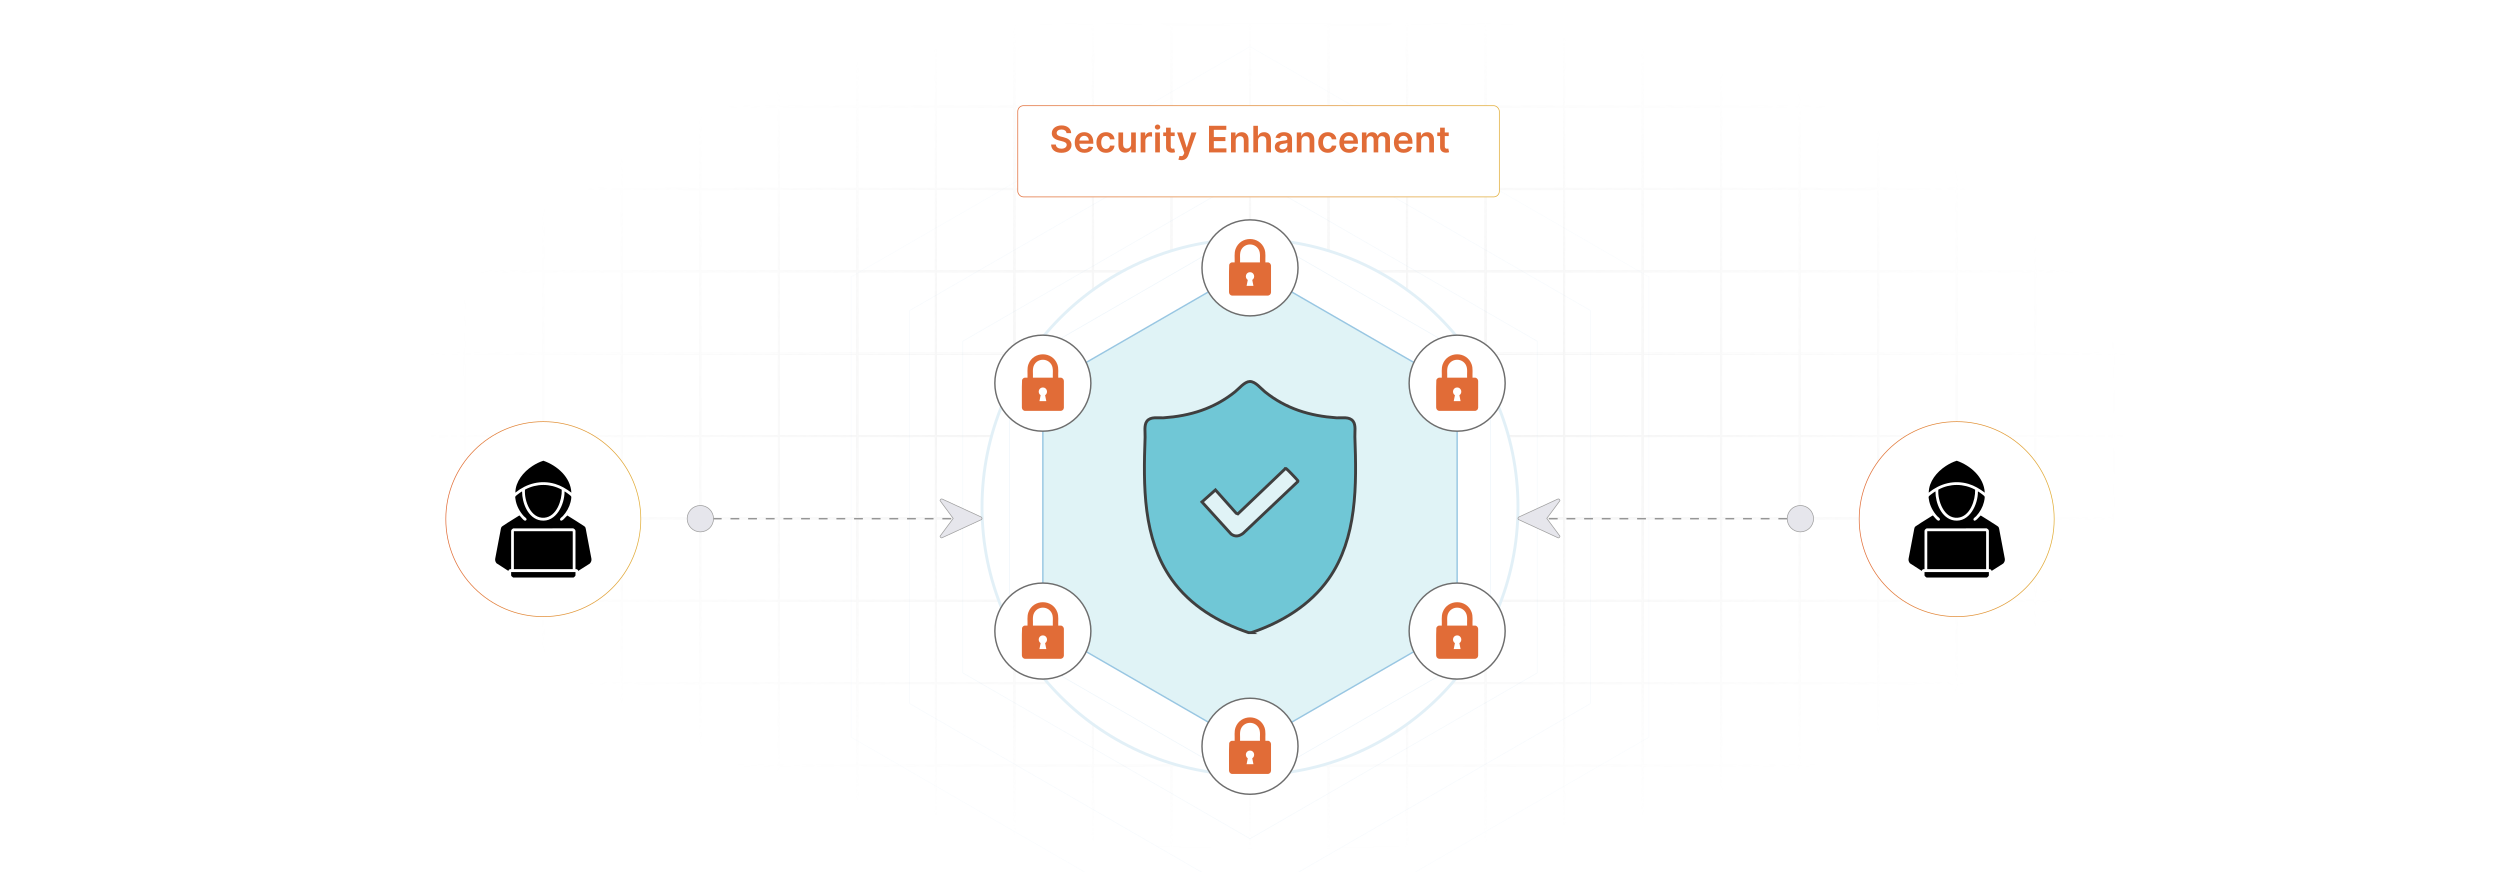 <?xml version="1.0" encoding="UTF-8"?>
<svg id="Layer_1" data-name="Layer 1" xmlns="http://www.w3.org/2000/svg" xmlns:xlink="http://www.w3.org/1999/xlink" viewBox="0 0 860 300">
  <defs>
    <filter id="luminosity-invert" x="39.647" y="-.272" width="782.115" height="300.272" color-interpolation-filters="sRGB" filterUnits="userSpaceOnUse">
      <feColorMatrix result="cm" values="-1 0 0 0 1 0 -1 0 0 1 0 0 -1 0 1 0 0 0 1 0"/>
    </filter>
    <radialGradient id="radial-gradient" cx="439.235" cy="148.479" fx="439.235" fy="148.479" r="298.487" gradientTransform="translate(0 74.962) scale(1 .495)" gradientUnits="userSpaceOnUse">
      <stop offset=".123" stop-color="#000" stop-opacity=".95"/>
      <stop offset="1" stop-color="#000" stop-opacity="0"/>
    </radialGradient>
    <mask id="mask" x="39.647" y="-.272" width="782.115" height="300.272" maskUnits="userSpaceOnUse">
      <g filter="url(#luminosity-invert)">
        <rect x="39.647" y="-.272" width="782.115" height="300.272" fill="url(#radial-gradient)"/>
      </g>
    </mask>
    <linearGradient id="linear-gradient" x1="346.986" y1="49.044" x2="512.898" y2="49.044" gradientUnits="userSpaceOnUse">
      <stop offset="0" stop-color="#e16c37"/>
      <stop offset="1" stop-color="#e1ad37"/>
    </linearGradient>
    <filter id="drop-shadow-1" x="319.88" y="5.76" width="226.08" height="92.16" filterUnits="userSpaceOnUse">
      <feOffset dx="3" dy="3"/>
      <feGaussianBlur result="blur" stdDeviation="10"/>
      <feFlood flood-color="#000" flood-opacity=".05"/>
      <feComposite in2="blur" operator="in"/>
      <feComposite in="SourceGraphic"/>
    </filter>
    <linearGradient id="linear-gradient-2" x1="153.235" y1="178.584" x2="220.56" y2="178.584" xlink:href="#linear-gradient"/>
    <linearGradient id="linear-gradient-3" x1="639.44" y1="178.584" x2="706.765" y2="178.584" xlink:href="#linear-gradient"/>
  </defs>
  <rect y="0" width="860" height="300" fill="#fff"/>
  <g mask="url(#mask)">
    <g opacity=".4">
      <path d="M808.41,291.922H51.59V8.078h756.819v283.845ZM52.09,291.422h755.819V8.578H52.09v282.845Z" fill="#e6e6e6" stroke="#d6d6d6" stroke-miterlimit="10" stroke-width=".25"/>
      <rect x="51.84" y="36.413" width="756.319" height=".5" fill="#e6e6e6" stroke="#d6d6d6" stroke-miterlimit="10" stroke-width=".25"/>
      <rect x="51.84" y="64.747" width="756.319" height=".5" fill="#e6e6e6" stroke="#d6d6d6" stroke-miterlimit="10" stroke-width=".25"/>
      <rect x="51.84" y="93.082" width="756.319" height=".5" fill="#e6e6e6" stroke="#d6d6d6" stroke-miterlimit="10" stroke-width=".25"/>
      <rect x="51.84" y="121.415" width="756.319" height=".5" fill="none" stroke="#d6d6d6" stroke-miterlimit="10" stroke-width=".25"/>
      <rect x="51.84" y="149.75" width="756.319" height=".5" fill="#e6e6e6" stroke="#d6d6d6" stroke-miterlimit="10" stroke-width=".25"/>
      <rect x="51.84" y="178.084" width="756.319" height=".5" fill="#e6e6e6" stroke="#d6d6d6" stroke-miterlimit="10" stroke-width=".25"/>
      <rect x="51.84" y="206.418" width="756.319" height=".5" fill="#e6e6e6" stroke="#d6d6d6" stroke-miterlimit="10" stroke-width=".25"/>
      <rect x="51.84" y="234.753" width="756.319" height=".5" fill="#e6e6e6" stroke="#d6d6d6" stroke-miterlimit="10" stroke-width=".25"/>
      <rect x="51.84" y="263.087" width="756.319" height=".5" fill="#e6e6e6" stroke="#d6d6d6" stroke-miterlimit="10" stroke-width=".25"/>
      <rect x="780.898" y="8.328" width=".5" height="283.345" fill="#e6e6e6" stroke="#d6d6d6" stroke-miterlimit="10" stroke-width=".25"/>
      <rect x="753.887" y="8.328" width=".5" height="283.345" fill="#e6e6e6" stroke="#d6d6d6" stroke-miterlimit="10" stroke-width=".25"/>
      <rect x="726.875" y="8.328" width=".5" height="283.345" fill="#e6e6e6" stroke="#d6d6d6" stroke-miterlimit="10" stroke-width=".25"/>
      <rect x="699.864" y="8.328" width=".5" height="283.345" fill="#e6e6e6" stroke="#d6d6d6" stroke-miterlimit="10" stroke-width=".25"/>
      <rect x="672.852" y="8.328" width=".5" height="283.345" fill="#e6e6e6" stroke="#d6d6d6" stroke-miterlimit="10" stroke-width=".25"/>
      <rect x="645.841" y="8.328" width=".5" height="283.345" fill="#e6e6e6" stroke="#d6d6d6" stroke-miterlimit="10" stroke-width=".25"/>
      <rect x="618.83" y="8.328" width=".5" height="283.345" fill="#e6e6e6" stroke="#d6d6d6" stroke-miterlimit="10" stroke-width=".25"/>
      <rect x="591.818" y="8.328" width=".5" height="283.345" fill="#e6e6e6" stroke="#d6d6d6" stroke-miterlimit="10" stroke-width=".25"/>
      <rect x="564.807" y="8.328" width=".5" height="283.345" fill="#e6e6e6" stroke="#d6d6d6" stroke-miterlimit="10" stroke-width=".25"/>
      <rect x="537.795" y="8.328" width=".5" height="283.345" fill="#e6e6e6" stroke="#d6d6d6" stroke-miterlimit="10" stroke-width=".25"/>
      <rect x="510.784" y="8.328" width=".5" height="283.345" fill="#e6e6e6" stroke="#d6d6d6" stroke-miterlimit="10" stroke-width=".25"/>
      <rect x="483.772" y="8.328" width=".5" height="283.345" fill="#e6e6e6" stroke="#d6d6d6" stroke-miterlimit="10" stroke-width=".25"/>
      <rect x="456.761" y="8.328" width=".5" height="283.345" fill="#e6e6e6" stroke="#d6d6d6" stroke-miterlimit="10" stroke-width=".25"/>
      <rect x="429.75" y="8.328" width=".5" height="283.345" fill="#e6e6e6" stroke="#d6d6d6" stroke-miterlimit="10" stroke-width=".25"/>
      <rect x="402.738" y="8.328" width=".5" height="283.345" fill="#e6e6e6" stroke="#d6d6d6" stroke-miterlimit="10" stroke-width=".25"/>
      <rect x="375.727" y="8.328" width=".5" height="283.345" fill="#e6e6e6" stroke="#d6d6d6" stroke-miterlimit="10" stroke-width=".25"/>
      <rect x="348.716" y="8.328" width=".5" height="283.345" fill="#e6e6e6" stroke="#d6d6d6" stroke-miterlimit="10" stroke-width=".25"/>
      <rect x="321.704" y="8.328" width=".5" height="283.345" fill="#e6e6e6" stroke="#d6d6d6" stroke-miterlimit="10" stroke-width=".25"/>
      <rect x="294.693" y="8.328" width=".5" height="283.345" fill="#e6e6e6" stroke="#d6d6d6" stroke-miterlimit="10" stroke-width=".25"/>
      <rect x="267.682" y="8.328" width=".5" height="283.345" fill="#e6e6e6" stroke="#d6d6d6" stroke-miterlimit="10" stroke-width=".25"/>
      <rect x="240.67" y="8.328" width=".5" height="283.345" fill="#e6e6e6" stroke="#d6d6d6" stroke-miterlimit="10" stroke-width=".25"/>
      <rect x="213.659" y="8.328" width=".5" height="283.345" fill="#e6e6e6" stroke="#d6d6d6" stroke-miterlimit="10" stroke-width=".25"/>
      <rect x="186.648" y="8.328" width=".5" height="283.345" fill="#e6e6e6" stroke="#d6d6d6" stroke-miterlimit="10" stroke-width=".25"/>
      <rect x="159.636" y="8.328" width=".5" height="283.345" fill="#e6e6e6" stroke="#d6d6d6" stroke-miterlimit="10" stroke-width=".25"/>
      <rect x="132.625" y="8.328" width=".5" height="283.345" fill="#e6e6e6" stroke="#d6d6d6" stroke-miterlimit="10" stroke-width=".25"/>
      <rect x="105.613" y="8.328" width=".5" height="283.345" fill="#e6e6e6" stroke="#d6d6d6" stroke-miterlimit="10" stroke-width=".25"/>
      <rect x="78.602" y="8.328" width=".5" height="283.345" fill="#e6e6e6" stroke="#d6d6d6" stroke-miterlimit="10" stroke-width=".25"/>
    </g>
  </g>
  <g>
    <circle cx="430" cy="174.429" r="92.185" fill="#fff" stroke="#e2f0f7" stroke-miterlimit="10"/>
    <g>
      <polygon points="512.773 222.218 512.773 126.64 430 78.851 347.227 126.64 347.227 222.218 430 270.007 512.773 222.218" fill="none" opacity=".15" stroke="#98c6e2" stroke-miterlimit="10" stroke-width=".25"/>
      <polygon points="528.813 231.479 528.813 117.38 430 60.33 331.187 117.38 331.187 231.479 430 288.528 528.813 231.479" fill="none" opacity=".1" stroke="#98c6e2" stroke-miterlimit="10" stroke-width=".25"/>
      <polygon points="547.101 242.038 547.101 106.821 430 39.212 312.899 106.821 312.899 242.038 430 309.646 547.101 242.038" fill="none" opacity=".08" stroke="#98c6e2" stroke-miterlimit="10" stroke-width=".25"/>
      <polygon points="567.176 253.628 567.176 95.231 430 16.032 292.824 95.231 292.824 253.628 430 332.827 567.176 253.628" fill="none" opacity=".05" stroke="#98c6e2" stroke-miterlimit="10" stroke-width=".25"/>
      <polygon points="501.256 215.569 501.256 133.29 430 92.15 358.744 133.29 358.744 215.569 430 256.709 501.256 215.569" fill="#e0f3f6" stroke="#98c6e2" stroke-miterlimit="10" stroke-width=".5"/>
    </g>
    <path d="M430.502,217.624h-1.012c-10.38-3.542-20.03-9.265-26.445-18.335-9.985-14.117-9.722-32.274-9.131-48.885.059-1.668-.402-4.141.594-5.479,1.285-1.725,3.856-1.066,5.721-1.194,9.184-.631,17.401-3.157,24.618-8.944,1.368-1.097,3.298-3.508,5.064-3.551,1.929-.047,3.788,2.387,5.232,3.551,7.185,5.789,15.465,8.315,24.618,8.944,1.865.128,4.436-.532,5.721,1.194.991,1.331.533,3.664.594,5.31.612,16.494.852,34.922-9.062,48.953-6.396,9.052-16.154,14.912-26.514,18.435ZM442.245,161.121l-16.415,15.659-.568-.224-7.155-8.021-4.635,4.13,10.032,11.049c1.457,1.051,2.767.762,4.135-.248l18.809-17.803c.113-.127.067-.205,0-.335-.068-.133-1.751-1.906-2.031-2.197-.282-.292-1.943-2.05-2.171-2.01Z" fill="#70c7d6" stroke="#3f3f3f" stroke-miterlimit="10"/>
    <g>
      <circle cx="430" cy="92.15" r="16.516" fill="#fff" stroke="#6d6d6d" stroke-miterlimit="10" stroke-width=".5"/>
      <path d="M423.732,101.681c-.593-.159-.899-.55-.95-1.161.04-3.146-.084-6.311.063-9.447.071-.346.557-.806.906-.806h.97c.079-1.534-.226-3.148.314-4.613,1.685-4.579,8.257-4.58,9.943,0,.538,1.462.235,3.082.314,4.613h.97c.312,0,.795.412.874.724l.096.342v9.284c-.057.14-.06.282-.124.427-.153.348-.477.534-.826.638h-12.547ZM433.427,90.266c-.097-1.461.294-3.142-.464-4.463-1.317-2.295-4.663-2.269-5.944.049-.723,1.308-.339,2.976-.436,4.414h6.844ZM431.184,98.332l-.41-2.031c1.191-.796.668-2.686-.781-2.672-1.438.014-1.936,1.88-.756,2.672l-.41,2.031h2.357Z" fill="#e16c37"/>
    </g>
    <g>
      <circle cx="501.256" cy="131.81" r="16.516" fill="#fff" stroke="#6d6d6d" stroke-miterlimit="10" stroke-width=".5"/>
      <path d="M494.988,141.341c-.593-.159-.899-.55-.95-1.161.04-3.146-.084-6.311.063-9.447.071-.346.557-.806.906-.806h.97c.079-1.534-.226-3.148.314-4.613,1.685-4.579,8.257-4.58,9.943,0,.538,1.462.235,3.082.314,4.613h.97c.312,0,.795.412.874.724l.096.342v9.284c-.057.14-.06.282-.124.427-.153.348-.477.534-.826.638h-12.547ZM504.683,129.927c-.097-1.461.294-3.142-.464-4.463-1.317-2.295-4.663-2.269-5.944.049-.723,1.308-.339,2.976-.436,4.414h6.844ZM502.44,137.993l-.41-2.031c1.191-.796.668-2.686-.781-2.672-1.438.014-1.936,1.88-.756,2.672l-.41,2.031h2.357Z" fill="#e16c37"/>
    </g>
    <g>
      <circle cx="358.744" cy="131.81" r="16.516" fill="#fff" stroke="#6d6d6d" stroke-miterlimit="10" stroke-width=".5"/>
      <path d="M352.475,141.341c-.593-.159-.899-.55-.95-1.161.04-3.146-.084-6.311.063-9.447.071-.346.557-.806.906-.806h.97c.079-1.534-.226-3.148.314-4.613,1.685-4.579,8.257-4.58,9.943,0,.538,1.462.235,3.082.314,4.613h.97c.312,0,.795.412.874.724l.096.342v9.284c-.057.14-.06.282-.124.427-.153.348-.477.534-.826.638h-12.547ZM362.171,129.927c-.097-1.461.294-3.142-.464-4.463-1.317-2.295-4.663-2.269-5.944.049-.723,1.308-.339,2.976-.436,4.414h6.844ZM359.928,137.993l-.41-2.031c1.191-.796.668-2.686-.781-2.672-1.438.014-1.936,1.88-.756,2.672l-.41,2.031h2.357Z" fill="#e16c37"/>
    </g>
    <g>
      <circle cx="501.256" cy="217.09" r="16.516" fill="#fff" stroke="#6d6d6d" stroke-miterlimit="10" stroke-width=".5"/>
      <path d="M494.988,226.621c-.593-.159-.899-.55-.95-1.161.04-3.146-.084-6.311.063-9.447.071-.346.557-.806.906-.806h.97c.079-1.534-.226-3.148.314-4.613,1.685-4.579,8.257-4.58,9.943,0,.538,1.462.235,3.082.314,4.613h.97c.312,0,.795.412.874.724l.096.342v9.284c-.057.14-.06.282-.124.427-.153.348-.477.534-.826.638h-12.547ZM504.683,215.206c-.097-1.461.294-3.142-.464-4.463-1.317-2.295-4.663-2.269-5.944.049-.723,1.308-.339,2.976-.436,4.414h6.844ZM502.44,223.273l-.41-2.031c1.191-.796.668-2.686-.781-2.672-1.438.014-1.936,1.88-.756,2.672l-.41,2.031h2.357Z" fill="#e16c37"/>
    </g>
    <g>
      <circle cx="358.744" cy="217.09" r="16.516" fill="#fff" stroke="#6d6d6d" stroke-miterlimit="10" stroke-width=".5"/>
      <path d="M352.475,226.621c-.593-.159-.899-.55-.95-1.161.04-3.146-.084-6.311.063-9.447.071-.346.557-.806.906-.806h.97c.079-1.534-.226-3.148.314-4.613,1.685-4.579,8.257-4.58,9.943,0,.538,1.462.235,3.082.314,4.613h.97c.312,0,.795.412.874.724l.096.342v9.284c-.057.14-.06.282-.124.427-.153.348-.477.534-.826.638h-12.547ZM362.171,215.206c-.097-1.461.294-3.142-.464-4.463-1.317-2.295-4.663-2.269-5.944.049-.723,1.308-.339,2.976-.436,4.414h6.844ZM359.928,223.273l-.41-2.031c1.191-.796.668-2.686-.781-2.672-1.438.014-1.936,1.88-.756,2.672l-.41,2.031h2.357Z" fill="#e16c37"/>
    </g>
    <g>
      <circle cx="430" cy="256.709" r="16.516" fill="#fff" stroke="#6d6d6d" stroke-miterlimit="10" stroke-width=".5"/>
      <path d="M423.732,266.24c-.593-.159-.899-.55-.95-1.161.04-3.146-.084-6.311.063-9.447.071-.346.557-.806.906-.806h.97c.079-1.534-.226-3.148.314-4.613,1.685-4.579,8.257-4.58,9.943,0,.538,1.462.235,3.082.314,4.613h.97c.312,0,.795.412.874.724l.096.342v9.284c-.057.14-.06.282-.124.427-.153.348-.477.534-.826.638h-12.547ZM433.427,254.826c-.097-1.461.294-3.142-.464-4.463-1.317-2.295-4.663-2.269-5.944.049-.723,1.308-.339,2.976-.436,4.414h6.844ZM431.184,262.892l-.41-2.031c1.191-.796.668-2.686-.781-2.672-1.438.014-1.936,1.88-.756,2.672l-.41,2.031h2.357Z" fill="#e16c37"/>
    </g>
  </g>
  <g>
    <rect x="347.111" y="33.356" width="165.662" height="31.377" rx="1.958" ry="1.958" fill="#fff" filter="url(#drop-shadow-1)" stroke="url(#linear-gradient)" stroke-miterlimit="10" stroke-width=".25"/>
    <g>
      <path d="M365.154,44.551c-1.037,0-1.654.506-1.659,1.194-.009.764.805,1.081,1.556,1.261l.858.214c1.377.327,2.687,1.05,2.691,2.638-.005,1.614-1.279,2.709-3.474,2.709-2.132,0-3.487-1.024-3.554-2.844h1.632c.067.961.872,1.427,1.909,1.427,1.082,0,1.824-.523,1.829-1.306-.004-.711-.657-1.02-1.645-1.27l-1.042-.269c-1.507-.389-2.441-1.145-2.441-2.459-.004-1.618,1.44-2.7,3.362-2.7,1.949,0,3.268,1.095,3.299,2.642h-1.596c-.085-.778-.737-1.239-1.726-1.239Z" fill="#e16c37"/>
      <path d="M369.709,49.035c0-2.119,1.283-3.563,3.25-3.563,1.69,0,3.139,1.06,3.139,3.469v.496h-4.784c.013,1.176.707,1.864,1.752,1.864.697,0,1.234-.304,1.453-.885l1.511.17c-.286,1.193-1.386,1.976-2.987,1.976-2.07,0-3.335-1.372-3.335-3.527ZM374.546,48.347c-.009-.935-.635-1.614-1.565-1.614-.966,0-1.614.738-1.663,1.614h3.228Z" fill="#e16c37"/>
      <path d="M377.169,49.022c0-2.097,1.27-3.55,3.281-3.55,1.677,0,2.839.979,2.951,2.468h-1.547c-.125-.662-.604-1.163-1.381-1.163-.997,0-1.663.832-1.663,2.218,0,1.404.653,2.249,1.663,2.249.711,0,1.243-.425,1.381-1.163h1.547c-.117,1.458-1.216,2.481-2.942,2.481-2.052,0-3.291-1.462-3.291-3.541Z" fill="#e16c37"/>
      <path d="M389.109,45.562h1.619v6.867h-1.569v-1.221h-.072c-.313.769-1.037,1.31-2.065,1.31-1.35,0-2.289-.934-2.289-2.584v-4.373h1.619v4.122c0,.872.519,1.422,1.296,1.422.715,0,1.462-.519,1.462-1.565v-3.979Z" fill="#e16c37"/>
      <path d="M392.39,45.562h1.569v1.145h.071c.251-.796.908-1.243,1.695-1.243.179,0,.434.018.581.045v1.489c-.139-.044-.478-.094-.751-.094-.89,0-1.547.617-1.547,1.489v4.037h-1.619v-6.867Z" fill="#e16c37"/>
      <path d="M397.258,43.711c0-.487.42-.881.939-.881.514,0,.934.394.934.881,0,.482-.42.876-.934.876-.519,0-.939-.394-.939-.876ZM397.383,45.562h1.619v6.867h-1.619v-6.867Z" fill="#e16c37"/>
      <path d="M404.093,46.813h-1.355v3.55c0,.652.326.796.733.796.201,0,.385-.041.474-.062l.273,1.265c-.174.059-.492.148-.952.161-1.216.036-2.155-.599-2.146-1.891v-3.818h-.975v-1.252h.975v-1.645h1.619v1.645h1.355v1.252Z" fill="#e16c37"/>
      <path d="M405.375,54.919l.376-1.297c.706.206,1.176.144,1.48-.612l.161-.438-2.49-7.01h1.717l1.583,5.186h.072l1.587-5.186h1.721l-2.772,7.762c-.385,1.081-1.163,1.779-2.415,1.779-.474,0-.836-.107-1.019-.184Z" fill="#e16c37"/>
      <path d="M415.894,43.273h5.955v1.391h-4.296v2.485h3.988v1.391h-3.988v2.499h4.332v1.391h-5.991v-9.156Z" fill="#e16c37"/>
      <path d="M425.089,52.429h-1.619v-6.867h1.547v1.167h.081c.313-.765,1.02-1.256,2.047-1.256,1.417,0,2.356.939,2.352,2.584v4.373h-1.619v-4.122c0-.916-.5-1.467-1.337-1.467-.854,0-1.453.572-1.453,1.565v4.023Z" fill="#e16c37"/>
      <path d="M432.764,52.429h-1.618v-9.156h1.582v3.456h.081c.317-.778.987-1.256,2.043-1.256,1.426,0,2.365.925,2.365,2.584v4.373h-1.619v-4.122c0-.926-.5-1.467-1.35-1.467-.867,0-1.484.572-1.484,1.565v4.023Z" fill="#e16c37"/>
      <path d="M438.539,50.502c0-1.547,1.274-1.945,2.606-2.088,1.212-.13,1.699-.152,1.699-.617v-.027c0-.675-.412-1.06-1.163-1.06-.791,0-1.247.402-1.408.872l-1.511-.214c.357-1.252,1.466-1.895,2.91-1.895,1.31,0,2.79.545,2.79,2.361v4.596h-1.556v-.943h-.054c-.295.577-.94,1.082-2.017,1.082-1.31,0-2.298-.715-2.298-2.065ZM442.849,49.965v-.809c-.21.17-1.06.277-1.484.335-.724.103-1.265.362-1.265.983,0,.595.482.903,1.157.903.975,0,1.592-.648,1.592-1.413Z" fill="#e16c37"/>
      <path d="M447.712,52.429h-1.618v-6.867h1.547v1.167h.08c.312-.765,1.02-1.256,2.048-1.256,1.417,0,2.356.939,2.352,2.584v4.373h-1.618v-4.122c0-.916-.501-1.467-1.337-1.467-.855,0-1.453.572-1.453,1.565v4.023Z" fill="#e16c37"/>
      <path d="M453.473,49.022c0-2.097,1.27-3.55,3.282-3.55,1.677,0,2.839.979,2.95,2.468h-1.547c-.125-.662-.604-1.163-1.381-1.163-.997,0-1.663.832-1.663,2.218,0,1.404.652,2.249,1.663,2.249.711,0,1.242-.425,1.381-1.163h1.547c-.116,1.458-1.216,2.481-2.941,2.481-2.052,0-3.291-1.462-3.291-3.541Z" fill="#e16c37"/>
      <path d="M460.741,49.035c0-2.119,1.283-3.563,3.251-3.563,1.69,0,3.139,1.06,3.139,3.469v.496h-4.784c.014,1.176.706,1.864,1.753,1.864.697,0,1.233-.304,1.452-.885l1.512.17c-.286,1.193-1.386,1.976-2.986,1.976-2.07,0-3.336-1.372-3.336-3.527ZM465.579,48.347c-.009-.935-.635-1.614-1.565-1.614-.966,0-1.614.738-1.664,1.614h3.228Z" fill="#e16c37"/>
      <path d="M468.498,45.562h1.547v1.167h.08c.286-.782.975-1.256,1.895-1.256.926,0,1.592.478,1.855,1.256h.071c.305-.765,1.065-1.256,2.062-1.256,1.261,0,2.146.814,2.146,2.347v4.609h-1.623v-4.359c0-.849-.519-1.233-1.171-1.233-.782,0-1.243.536-1.243,1.31v4.283h-1.587v-4.426c0-.707-.47-1.167-1.153-1.167-.697,0-1.261.572-1.261,1.417v4.176h-1.618v-6.867Z" fill="#e16c37"/>
      <path d="M479.502,49.035c0-2.119,1.283-3.563,3.251-3.563,1.69,0,3.139,1.06,3.139,3.469v.496h-4.784c.014,1.176.706,1.864,1.753,1.864.697,0,1.233-.304,1.452-.885l1.512.17c-.286,1.193-1.386,1.976-2.986,1.976-2.07,0-3.336-1.372-3.336-3.527ZM484.34,48.347c-.009-.935-.635-1.614-1.565-1.614-.966,0-1.614.738-1.663,1.614h3.228Z" fill="#e16c37"/>
      <path d="M488.877,52.429h-1.618v-6.867h1.547v1.167h.08c.312-.765,1.02-1.256,2.048-1.256,1.417,0,2.356.939,2.352,2.584v4.373h-1.618v-4.122c0-.916-.501-1.467-1.337-1.467-.855,0-1.453.572-1.453,1.565v4.023Z" fill="#e16c37"/>
      <path d="M498.362,46.813h-1.355v3.55c0,.652.326.796.733.796.201,0,.384-.041.474-.062l.273,1.265c-.174.059-.491.148-.952.161-1.216.036-2.155-.599-2.146-1.891v-3.818h-.976v-1.252h.976v-1.645h1.618v1.645h1.355v1.252Z" fill="#e16c37"/>
    </g>
  </g>
  <g>
    <line x1="522.185" y1="178.429" x2="523.685" y2="178.429" fill="none" stroke="#969696" stroke-miterlimit="10" stroke-width=".5"/>
    <line x1="526.722" y1="178.429" x2="616.311" y2="178.429" fill="none" stroke="#969696" stroke-dasharray="3.037 3.037" stroke-miterlimit="10" stroke-width=".5"/>
    <line x1="617.83" y1="178.429" x2="619.33" y2="178.429" fill="none" stroke="#969696" stroke-miterlimit="10" stroke-width=".5"/>
  </g>
  <g>
    <line x1="240.67" y1="178.429" x2="242.17" y2="178.429" fill="none" stroke="#969696" stroke-miterlimit="10" stroke-width=".5"/>
    <line x1="245.207" y1="178.429" x2="334.796" y2="178.429" fill="none" stroke="#969696" stroke-dasharray="3.037 3.037" stroke-miterlimit="10" stroke-width=".5"/>
    <line x1="336.315" y1="178.429" x2="337.815" y2="178.429" fill="none" stroke="#969696" stroke-miterlimit="10" stroke-width=".5"/>
  </g>
  <circle cx="619.33" cy="178.429" r="4.53" fill="#e6e6ec" stroke="#9e9e9e" stroke-miterlimit="10" stroke-width=".25"/>
  <circle cx="240.92" cy="178.429" r="4.53" fill="#e6e6ec" stroke="#9e9e9e" stroke-miterlimit="10" stroke-width=".25"/>
  <path d="M323.961,185.03h-.085c-.237-.054-.408-.187-.479-.422v-.197l4.504-6.073-4.504-6.093v-.169c.083-.341.386-.519.724-.4l13.378,6.168c.372.174.434.68.085.912l-13.623,6.274Z" fill="#e6e6ec" stroke="#9e9e9e" stroke-miterlimit="10" stroke-width=".25"/>
  <path d="M536.039,185.03h.085c.237-.054.408-.187.479-.422v-.197s-4.504-6.073-4.504-6.073l4.504-6.093v-.169c-.083-.341-.386-.519-.724-.4l-13.378,6.168c-.372.174-.434.68-.085.912l13.623,6.274Z" fill="#e6e6ec" stroke="#9e9e9e" stroke-miterlimit="10" stroke-width=".25"/>
  <g>
    <circle cx="186.898" cy="178.584" r="33.538" fill="#fff" stroke="url(#linear-gradient-2)" stroke-miterlimit="10" stroke-width=".25"/>
    <g>
      <path d="M176.536,198.677c-.202-.11-.707-.516-.707-.746v-1.139h22.137v1.139c0,.193-.491.682-.707.746h-20.724Z"/>
      <polygon points="197.024 195.771 176.771 195.771 176.771 182.735 196.906 182.735 197.024 182.853 197.024 195.771"/>
      <path d="M179.597,169.071c-.03,3.911,2.03,9.302,6.406,9.965,5.299.803,8.263-5.538,8.196-9.965.05-.057.754.448.855.519.281.199,1.291.932,1.425,1.165.177.306-.103,1.532-.199,1.929-.436,1.809-1.421,3.509-2.669,4.869-.267.29-1.066.753-.949,1.18.369,1.349,2.095-1.187,2.504-1.404,1.719,1.107,3.507,2.134,5.197,3.284.275.187.818.484.969.758.181.328.28,1.183.366,1.597.637,3.068,1.119,6.171,1.754,9.239.103.627-.128,1.181-.536,1.642l-4.005,2.55c-.025-.465-.519-.663-.942-.629l.001-13.155c-.037-.407-.436-.708-.784-.864l-20.626.023c-.324.165-.697.451-.729.841l.001,13.155c-.423-.034-.917.164-.942.629l-4.081-2.631c-.361-.457-.558-.968-.461-1.56.632-3.069,1.118-6.171,1.754-9.239.088-.422.192-1.318.398-1.644.146-.23.521-.427.749-.586,1.726-1.197,3.622-2.26,5.385-3.41l.145.059c.34.361,1.226,1.501,1.626,1.675.314.137.641.002.732-.33.117-.428-.65-.859-.911-1.14-1.457-1.567-2.6-3.681-2.89-5.826-.042-.311-.17-.748-.017-1.012.124-.214,1.155-.972,1.425-1.165.095-.068.805-.576.855-.519Z"/>
      <path d="M193.243,168.455c.117,3.604-1.762,9.289-5.994,9.646-4.687.395-6.957-5.86-6.662-9.666,3.958-2.149,8.707-2.151,12.655.021Z"/>
      <path d="M196.552,169.464c-1.694-1.275-3.539-2.399-5.591-3.005-4.901-1.447-9.787-.161-13.68,3.004.053-3.838,2.778-7.123,5.855-9.142,1.168-.766,2.449-1.419,3.788-1.83,4.737,1.648,9.353,5.645,9.628,10.972Z"/>
    </g>
  </g>
  <g>
    <circle cx="673.102" cy="178.584" r="33.538" fill="#fff" stroke="url(#linear-gradient-3)" stroke-miterlimit="10" stroke-width=".25"/>
    <g>
      <path d="M662.741,198.677c-.202-.11-.707-.516-.707-.746v-1.139h22.137v1.139c0,.193-.491.682-.707.746h-20.724Z"/>
      <polygon points="683.229 195.771 662.976 195.771 662.976 182.735 683.111 182.735 683.229 182.853 683.229 195.771"/>
      <path d="M665.802,169.071c-.03,3.911,2.03,9.302,6.406,9.965,5.299.803,8.263-5.538,8.196-9.965.05-.057.754.448.855.519.281.199,1.291.932,1.425,1.165.177.306-.103,1.532-.199,1.929-.436,1.809-1.421,3.509-2.669,4.869-.267.29-1.066.753-.949,1.18.369,1.349,2.095-1.187,2.504-1.404,1.719,1.107,3.507,2.134,5.197,3.284.275.187.818.484.969.758.181.328.28,1.183.366,1.597.637,3.068,1.119,6.171,1.754,9.239.103.627-.128,1.181-.536,1.642l-4.005,2.55c-.025-.465-.519-.663-.942-.629l.001-13.155c-.037-.407-.436-.708-.784-.864l-20.626.023c-.324.165-.697.451-.729.841l.001,13.155c-.423-.034-.917.164-.942.629l-4.081-2.631c-.361-.457-.558-.968-.461-1.56.632-3.069,1.118-6.171,1.754-9.239.088-.422.192-1.318.398-1.644.146-.23.521-.427.749-.586,1.726-1.197,3.622-2.26,5.385-3.41l.145.059c.34.361,1.226,1.501,1.626,1.675.314.137.641.002.732-.33.117-.428-.65-.859-.911-1.14-1.457-1.567-2.6-3.681-2.89-5.826-.042-.311-.17-.748-.017-1.012.124-.214,1.155-.972,1.425-1.165.095-.068.805-.576.855-.519Z"/>
      <path d="M679.448,168.455c.117,3.604-1.762,9.289-5.994,9.646-4.687.395-6.957-5.86-6.662-9.666,3.958-2.149,8.707-2.151,12.655.021Z"/>
      <path d="M682.757,169.464c-1.694-1.275-3.539-2.399-5.591-3.005-4.901-1.447-9.787-.161-13.68,3.004.053-3.838,2.778-7.123,5.855-9.142,1.168-.766,2.449-1.419,3.788-1.83,4.737,1.648,9.353,5.645,9.628,10.972Z"/>
    </g>
  </g>
</svg>